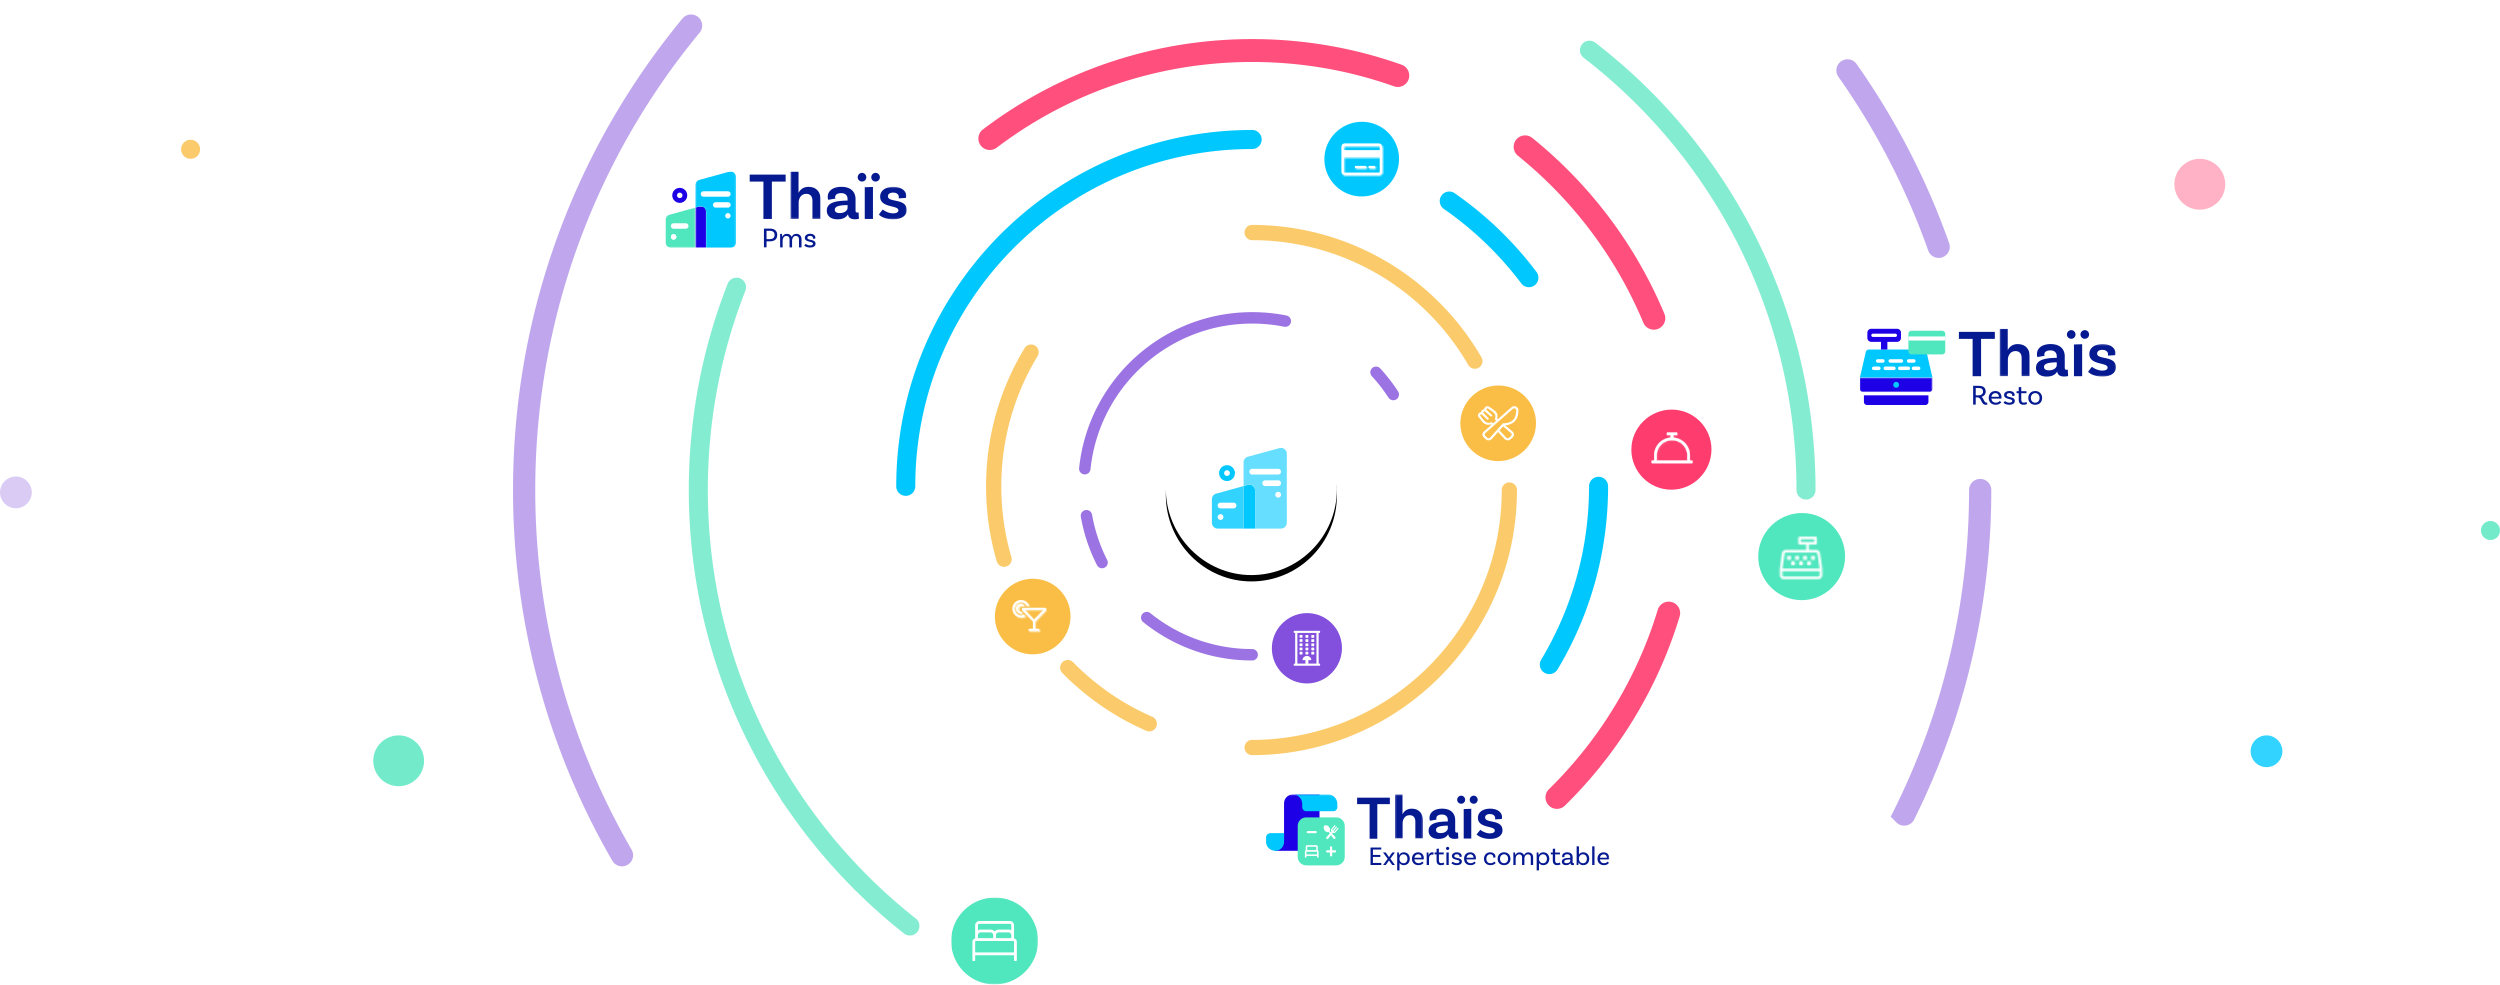 <svg xmlns="http://www.w3.org/2000/svg" xmlns:xlink="http://www.w3.org/1999/xlink" width="1574" height="620"><defs><path id="b" d="M0 53.677c0 29.81 24.308 54.484 54.02 54.393 29.608-.09 53.594-24.158 53.684-53.868C107.795 24.39 83.206 0 53.495 0 23.95 0 0 24.031 0 53.677"/><path id="c" d="M10.303.639a.397.397 0 0 0-.392.402v.803c0 .221.176.401.392.401h1.957v1.646c-5.686.413-10.177 5.264-10.177 11.2v3.212H.91a.396.396 0 0 0-.394.401v.803c0 .222.176.402.394.402h24.267c.215 0 .39-.18.39-.402v-.803a.396.396 0 0 0-.39-.401h-1.175V15.09c0-5.936-4.49-10.787-10.176-11.2V2.245h1.956c.217 0 .391-.18.391-.401v-.803a.396.396 0 0 0-.391-.402h-5.48Zm-.272 1.205v-.803c0-.156.122-.282.271-.282h5.481c.15 0 .27.126.27.282v.803c0 .153-.12.28-.27.28h-2.077v1.88l.112.007c5.644.412 10.066 5.277 10.066 11.08v3.332h1.293c.15 0 .272.126.272.281v.803a.277.277 0 0 1-.272.281H.91a.278.278 0 0 1-.274-.281v-.803c0-.155.122-.281.274-.281H2.2V15.09c0-5.803 4.422-10.668 10.07-11.08l.109-.007v-1.88h-2.076a.277.277 0 0 1-.272-.28Zm2.658 3.504-.327.025C7.409 5.732 3.53 10 3.53 15.091v3.332h19.024V15.09c0-5.091-3.88-9.359-8.83-9.718l-.336-.026a4.343 4.343 0 0 0-.34-.02c-.09 0-.182.006-.36.021Zm-9.04 9.743c0-5.026 3.83-9.243 8.722-9.598.838-.06.518-.06 1.344 0 4.89.355 8.722 4.572 8.722 9.598v3.212H3.649V15.09Z"/><path id="e" d="M.822.069h54.769v54.76H.822z"/><path id="g" d="M.27 5.687c0 3.014 2.318 5.46 5.18 5.46.986 0 1.898-.307 2.682-.811l-.845-.892a3.809 3.809 0 0 1-1.837.488c-2.222 0-4.03-1.904-4.03-4.245 0-2.342 1.808-4.246 4.03-4.246 1.6 0 2.963.998 3.61 2.426h1.233C9.584 1.752 7.7.227 5.45.227 2.588.227.27 2.672.27 5.687Zm2.303 0c0 1.673 1.29 3.033 2.877 3.033.342 0 .666-.075.97-.19l-.947-.998c-.008-.007-.01-.017-.018-.027H5.45c-.952 0-1.726-.816-1.726-1.818 0-1.004.774-1.82 1.726-1.82h2.289c-.527-.732-1.351-1.214-2.29-1.214-1.586 0-2.876 1.36-2.876 3.034Zm4.34-.607c-.79 0-1.184 1.007-.625 1.596l1.956 2.06.816.859 3.875 4.084v4.746h-1.92c-.53 0-.958.454-.958 1.011 0 .112.085.203.191.203h6.524c.105 0 .191-.091.191-.203 0-.557-.43-1.01-.96-1.01h-1.918v-4.747l6.645-7.004c.56-.588.164-1.595-.626-1.595H6.914Zm.64 1.213h11.912l-5.957 6.275-5.954-6.275Z"/><path id="i" d="M3.135.012C1.953.012.993.957.993 2.12v15.45c0 1.162.96 2.106 2.142 2.106h21.4c1.182 0 2.141-.944 2.141-2.107V2.12c0-1.162-.959-2.107-2.141-2.107h-21.4ZM2.42 2.12a.71.71 0 0 1 .715-.702h21.4a.71.71 0 0 1 .714.702v2.108H2.42V2.12Zm0 15.45V8.44h22.83v9.13a.71.71 0 0 1-.715.701h-21.4a.71.71 0 0 1-.715-.702Zm16.23-3.513a.533.533 0 0 0-.535.528v.35c0 .29.24.526.536.526h3.209a.532.532 0 0 0 .536-.526v-.35c0-.29-.24-.528-.536-.528h-3.21Zm-8.56 0a.533.533 0 0 0-.535.528v.35c0 .29.241.526.534.526h6.066a.532.532 0 0 0 .534-.526v-.35a.533.533 0 0 0-.534-.528h-6.066Z"/><path id="k" d="M.218.174h17.545v27.764H.218z"/><path id="m" d="M0 48h216.204V.174H0z"/><path id="o" d="M.235 0h18.987v29.836H.235z"/><path id="q" d="M.235.322H17.91v20.454H.235z"/><path id="s" d="M0 .256h45.665V9.4H0z"/><path id="u" d="M0 48h161.194V0H0z"/><path id="w" d="M.165.006h6.834v26.143H.165z"/><path id="y" d="M.165 0h25.626v48H.165z"/><path id="A" d="M0 .117h18.792v25.316H0z"/><path id="C" d="M.235 0h18.987v29.836H.235z"/><path id="E" d="M.235.322H17.91v20.454H.235z"/><path id="G" d="M13.265.057a.84.84 0 0 0-.837.836v3.344a.84.84 0 0 0 .837.836h4.179v3.343H4.571c-1.25 0-2.304.92-2.482 2.153L.757 19.885a3.455 3.455 0 0 0-.032.47V24.3a2.51 2.51 0 0 0 2.508 2.508h21.735a2.51 2.51 0 0 0 2.507-2.508v-3.94c0-.163-.01-.319-.031-.475l-1.332-9.316a2.508 2.508 0 0 0-2.481-2.153h-4.515V5.073h4.18a.84.84 0 0 0 .836-.836V.893a.84.84 0 0 0-.836-.836h-10.03Zm.836 3.344h8.359V1.73h-8.359v1.672ZM3.75 10.804a.839.839 0 0 1 .827-.716h19.055c.412 0 .768.308.825.716l1.332 9.316H2.413l1.336-9.316ZM2.397 24.3v-2.508h23.407V24.3a.838.838 0 0 1-.836.835H3.233a.839.839 0 0 1-.836-.835Zm18.81-12.121a.838.838 0 0 0-.838.834v.836c0 .46.378.838.838.838h.834a.84.84 0 0 0 .836-.838v-.836a.837.837 0 0 0-.836-.834h-.834Zm-5.016 0a.838.838 0 0 0-.838.834v.836c0 .46.378.838.838.838h.836c.46 0 .834-.378.834-.838v-.836a.836.836 0 0 0-.834-.834h-.836Zm-5.016 0a.837.837 0 0 0-.836.834v.836c0 .46.376.838.836.838h.836a.84.84 0 0 0 .836-.838v-.836a.837.837 0 0 0-.836-.834h-.836Zm-5.015 0a.838.838 0 0 0-.837.834v.836c0 .46.377.838.837.838h.835a.84.84 0 0 0 .836-.838v-.836a.837.837 0 0 0-.836-.834H6.16Zm12.539 3.342a.84.84 0 0 0-.838.836v.838a.84.84 0 0 0 .838.834h.836c.46 0 .834-.376.834-.834v-.838a.838.838 0 0 0-.834-.836h-.836Zm-5.016 0a.84.84 0 0 0-.836.836v.838c0 .458.376.834.836.834h.836c.46 0 .834-.376.834-.834v-.838a.838.838 0 0 0-.834-.836h-.836Zm-5.015 0a.84.84 0 0 0-.837.836v.838a.84.84 0 0 0 .837.834h.835c.46 0 .836-.376.836-.834v-.838a.84.84 0 0 0-.836-.836h-.835Z"/><filter id="a" width="137.1%" height="137%" x="-18.6%" y="-14.8%" filterUnits="objectBoundingBox"><feOffset dy="4" in="SourceAlpha" result="shadowOffsetOuter1"/><feGaussianBlur in="shadowOffsetOuter1" result="shadowBlurOuter1" stdDeviation="6"/><feColorMatrix in="shadowBlurOuter1" values="0 0 0 0 0.266 0 0 0 0 0.306 0 0 0 0 0.447 0 0 0 0.15 0"/></filter></defs><g fill="none" fill-rule="evenodd"><g transform="translate(734 254)"><use fill="#000" filter="url(#a)" xlink:href="#b"/><use fill="#FFF" xlink:href="#b"/><path fill="#8250DC" d="M110.896 153.588c.231 12.217-9.539 22.517-21.715 22.712-12.134.194-22.15-9.481-22.417-21.655-.268-12.215 9.62-22.404 21.795-22.634 12.106-.232 22.107 9.43 22.337 21.577"/><path fill="#FFF" d="M81.434 144.49v19.33h-.462a.451.451 0 0 0-.463.439v.44c0 .243.208.439.463.439h15.716a.451.451 0 0 0 .462-.439v-.44a.451.451 0 0 0-.462-.439h-.463v-19.33h.463a.451.451 0 0 0 .462-.44v-.44a.451.451 0 0 0-.462-.438H80.972a.451.451 0 0 0-.463.438v.44c0 .243.208.44.463.44h.462Zm1.387 0H94.84v19.33h-5.085v-2.196h1.849c0-1.457-1.24-2.637-2.773-2.637-1.533 0-2.773 1.18-2.773 2.637h1.848v2.196H82.82v-19.33Zm6.933 10.632v-1.055c0-.177-.185-.352-.37-.352h-1.11c-.184 0-.37.175-.37.352v1.055c0 .175.186.351.37.351h1.11c.185 0 .37-.176.37-.351Zm0 2.635v-1.055c0-.175-.185-.351-.37-.351h-1.11c-.184 0-.37.176-.37.35v1.056c0 .176.186.351.37.351h1.11c.185 0 .37-.175.37-.35Zm-3.697 0v-1.055c0-.175-.187-.351-.37-.351h-1.109c-.186 0-.37.176-.37.35v1.056c0 .176.184.351.37.351h1.109c.183 0 .37-.175.37-.35Zm0-2.672v-1.055c0-.175-.187-.352-.37-.352h-1.109c-.186 0-.37.177-.37.352v1.055c0 .175.184.351.37.351h1.109c.183 0 .37-.176.37-.351Zm7.395 2.672v-1.055c0-.175-.185-.351-.371-.351h-1.108c-.185 0-.37.176-.37.35v1.056c0 .176.185.351.37.351h1.108c.186 0 .371-.175.371-.35Zm0-2.635v-1.055c0-.177-.185-.352-.371-.352h-1.108c-.185 0-.37.175-.37.352v1.055c0 .175.185.351.37.351h1.108c.186 0 .371-.176.371-.351Zm-3.698-5.273v-1.054c0-.176-.185-.351-.37-.351h-1.11c-.184 0-.37.175-.37.35v1.055c0 .176.186.352.37.352h1.11c.185 0 .37-.176.37-.352Zm0 2.636v-1.055c0-.175-.185-.351-.37-.351h-1.11c-.184 0-.37.176-.37.351v1.055c0 .177.186.352.37.352h1.11c.185 0 .37-.175.37-.352Zm-3.697-.037v-1.054c0-.176-.187-.351-.37-.351h-1.109c-.186 0-.37.175-.37.351v1.054c0 .176.184.353.37.353h1.109c.183 0 .37-.177.37-.353Zm0-2.635v-1.055c0-.175-.187-.352-.37-.352h-1.109c-.186 0-.37.177-.37.352v1.055c0 .175.184.351.37.351h1.109c.183 0 .37-.176.37-.351Zm7.395 2.672v-1.055c0-.175-.185-.351-.371-.351h-1.108c-.185 0-.37.176-.37.351v1.055c0 .177.185.352.37.352h1.108c.186 0 .371-.175.371-.352Zm0-2.636v-1.054c0-.176-.185-.351-.371-.351h-1.108c-.185 0-.37.175-.37.35v1.055c0 .176.185.352.37.352h1.108c.186 0 .371-.176.371-.352Zm-3.698-2.636v-1.055c0-.175-.185-.351-.37-.351h-1.11c-.184 0-.37.176-.37.351v1.055c0 .177.186.352.37.352h1.11c.185 0 .37-.175.37-.352Zm-3.697-.037v-1.055c0-.175-.187-.351-.37-.351h-1.109c-.186 0-.37.176-.37.351v1.055c0 .177.184.352.37.352h1.109c.183 0 .37-.175.37-.352Zm7.395.037v-1.055c0-.175-.185-.351-.371-.351h-1.108c-.185 0-.37.176-.37.351v1.055c0 .177.185.352.37.352h1.108c.186 0 .371-.175.371-.352Z"/></g><path fill="#FF3C6E" d="M1077.536 283.015c-.047 13.911-11.467 25.386-25.378 25.296-13.864-.089-25.055-11.356-25.05-25.22.005-13.91 11.554-25.253 25.465-25.206 13.833.046 25.01 11.297 24.963 25.13"/><path fill="#FFF" d="M1039.864 290.37v.803c0 .223.18.402.402.402h24.89a.4.4 0 0 0 .4-.402v-.802a.4.4 0 0 0-.4-.402h-1.206v-3.212c0-5.937-4.605-10.786-10.437-11.198v-1.647h2.007c.222 0 .402-.18.402-.403v-.802a.402.402 0 0 0-.402-.402h-5.62a.4.4 0 0 0-.4.402v.802a.4.4 0 0 0 .4.403h2.008v1.647c-5.832.412-10.438 5.261-10.438 11.198v3.212h-1.204a.401.401 0 0 0-.402.402Zm3.212-3.613c0-5.025 3.928-9.242 8.945-9.597.861-.061.533-.06 1.379 0 5.016.355 8.945 4.572 8.945 9.597v3.212h-19.27v-3.212Z"/><path fill="#FFF" d="M1043.197 289.849h19.027v-3.091c0-4.965-3.88-9.127-8.832-9.477l-.344-.026c-.336-.028-.335-.026-.682.002l-.337.024c-4.952.35-8.832 4.512-8.832 9.477v3.09Zm19.27.241h-19.513v-3.332c0-5.09 3.979-9.359 9.058-9.719l.336-.024c.36-.028.369-.029.717-.001l.344.025c5.08.36 9.057 4.628 9.057 9.719v3.332Zm-22.2 0a.28.28 0 0 0-.28.281v.803c0 .155.125.28.28.28h24.889a.28.28 0 0 0 .28-.28v-.803a.28.28 0 0 0-.28-.281h-1.326v-3.332c0-5.803-4.536-10.67-10.326-11.08l-.112-.008v-1.879h2.129a.28.28 0 0 0 .279-.28v-.804a.28.28 0 0 0-.28-.281h-5.62a.28.28 0 0 0-.28.281v.804c0 .154.126.28.28.28h2.129v1.879l-.112.008c-5.792.41-10.327 5.277-10.327 11.08v3.332h-1.324Zm24.889 1.605h-24.89a.524.524 0 0 1-.524-.521v-.803c0-.288.235-.522.524-.522h1.082v-3.091c0-5.892 4.577-10.839 10.438-11.312v-1.413h-1.886a.523.523 0 0 1-.522-.522v-.804c0-.288.235-.522.522-.522h5.62c.289 0 .524.234.524.522v.804a.523.523 0 0 1-.523.522h-1.887v1.413c5.863.473 10.439 5.42 10.439 11.312v3.09h1.083c.289 0 .522.235.522.523v.803a.522.522 0 0 1-.522.521Z"/><g transform="translate(1040 272)"><mask id="d" fill="#fff"><use xlink:href="#c"/></mask><path fill="#FFF" mask="url(#d)" d="M-2.092 22.585h30.269V-2.037H-2.092z"/><path fill="#FFF" d="M-1.972 22.464h30.031V-1.917H-1.972v24.381Zm-.238.241h30.506V-2.157H-2.21v24.862Z" mask="url(#d)"/></g><g transform="translate(598 565)"><mask id="f" fill="#fff"><use xlink:href="#e"/></mask><path fill="#50E6BE" d="M55.591 27.36C55.54 42.464 43.137 54.924 28.03 54.827 12.973 54.733.818 42.496.822 27.441.827 12.335 13.373.02 28.48.07c15.023.052 27.161 12.269 27.111 27.29" mask="url(#f)"/></g><path fill="#FFF" d="M612.223 593.049v11.535c0 .248.195.449.437.449h.873a.442.442 0 0 0 .437-.449v-3.147h24.473v3.147c0 .248.196.449.437.449h.874c.24 0 .438-.201.438-.449V593.05a2.354 2.354 0 0 0-1.749-2.277v-8.211c0-1.489-1.173-2.696-2.621-2.696h-19.229c-1.449 0-2.623 1.207-2.623 2.696v8.211a2.35 2.35 0 0 0-1.747 2.277Zm24.472-2.398h-9.614v-1.797c0-.993.782-1.798 1.748-1.798h6.118c.965 0 1.748.805 1.748 1.798v1.797Zm-20.977-1.797c0-.993.783-1.798 1.749-1.798h6.117c.965 0 1.749.805 1.749 1.798v1.797h-9.615v-1.797Zm20.977-6.293v3.197a3.383 3.383 0 0 0-1.748-.5h-6.118c-1.004 0-1.96.445-2.623 1.22a3.45 3.45 0 0 0-2.622-1.22h-6.117a3.387 3.387 0 0 0-1.749.5v-3.197c0-.496.392-.899.875-.899h19.229c.481 0 .873.403.873.899Zm-22.725 17.08v-6.592c0-.331.262-.6.584-.6h23.306c.321 0 .583.269.583.6v6.591H613.97Z"/><path fill="#FABE46" d="M967.076 266.43c-.043 13.136-10.829 23.972-23.966 23.887-13.093-.083-23.662-10.724-23.658-23.815.004-13.135 10.912-23.846 24.05-23.802 13.064.044 23.618 10.668 23.574 23.73"/><path fill="#FFF" d="m951.548 256.434-8.497 7.485-.495-.433c.557-1.68.265-3.284-1.156-4.633-.925-.877-3.527-2.595-3.855-2.81-1.239-.826-2.952.27-3.124 1.571-.898.105-1.818.92-1.943 1.848-1.332.16-2.545 1.77-1.655 2.965.226.311 2.031 2.78 2.956 3.658 1.47 1.391 3.165 1.605 4.882 1.097l.319.323-4.785 4.212c-1.097.972-1.138 2.618-.07 3.63l1.237 1.176c1.076 1.021 2.804.966 3.816-.059.041-.038-.265.302 3.997-4.465l4.12 4.415c1.005 1.08 2.776 1.142 3.864.109l1.24-1.176c1.079-1.02 1.026-2.705-.115-3.667l-4.622-3.889c5.258-.45 8.347-3.51 8.347-9.514 0-2.196-2.771-3.334-4.461-1.843Zm-16.77 8.706c-.866-.827-2.8-3.481-2.8-3.481-.243-.32.544-1.06.871-.814l3.582 3.397c.366.294 1.168-.462.876-.82l-3.38-3.616c-.24-.314.534-1.046.861-.818l3.81 3.208c.376.282 1.17-.483.86-.827l-3.586-3.397c-.251-.311.523-1.059.859-.829 0 0 2.802 1.836 3.665 2.659 1.297 1.23 1.446 2.815.615 4.2l.996.837-1.987 1.75-.814-.869c-1.448.78-3.117.655-4.427-.58Zm16.567 7.543a1.14 1.14 0 0 1 .053 1.714l-1.24 1.177a1.286 1.286 0 0 1-1.805-.05l-4.253-4.562 2.23-2.49 5.015 4.211Zm-5.116-6.173-8.082 9.039a1.286 1.286 0 0 1-1.779.025l-1.239-1.177c-.5-.47-.483-1.238.03-1.692l17.351-15.288c.796-.702 2.083-.164 2.083.86 0 4.923-2.169 8.233-8.364 8.233Z"/><path fill="#FABE46" d="M674.004 388.1c-.044 13.135-10.83 23.97-23.967 23.886-13.092-.084-23.662-10.725-23.658-23.815.004-13.136 10.913-23.847 24.05-23.802 13.064.043 23.618 10.667 23.575 23.73"/><path fill="#FFF" d="m643.548 384.218 2.001 2.046.834.852 3.963 4.052v4.712h-1.963a.991.991 0 0 0-.98 1.003c0 .112.087.202.195.202h6.673c.108 0 .195-.09.195-.202a.992.992 0 0 0-.98-1.003h-1.964v-4.712l6.798-6.95c.572-.585.167-1.583-.64-1.583h-13.493c-.806 0-1.21.998-.639 1.583Zm1.296-.379h12.182l-6.093 6.228-6.09-6.228Zm-7.45-.602c0 2.992 2.371 5.42 5.298 5.42a5.17 5.17 0 0 0 2.744-.805l-.866-.886c-.565.3-1.198.485-1.878.485-2.273 0-4.122-1.89-4.122-4.214 0-2.324 1.85-4.215 4.122-4.215 1.636 0 3.03.991 3.691 2.409h1.261c-.725-2.1-2.65-3.613-4.952-3.613-2.927 0-5.298 2.427-5.298 5.419Zm3.532 0c0-.996.792-1.806 1.766-1.806h2.34c-.538-.727-1.382-1.205-2.34-1.205-1.624 0-2.944 1.35-2.944 3.011 0 1.66 1.32 3.01 2.944 3.01.35 0 .68-.073.992-.187l-.97-.991c-.008-.008-.01-.019-.018-.026h-.004c-.974 0-1.766-.81-1.766-1.806Z"/><g transform="translate(638 378)"><mask id="h" fill="#fff"><use xlink:href="#g"/></mask><path fill="#FFF" mask="url(#h)" d="M-2.87 22.873h27.004V-3.008H-2.87z"/></g><path fill="#00C8FF" d="M880.843 99.523c.28 12.969-10.1 23.933-23.07 24.174-12.927.24-23.623-10.004-23.942-22.928-.32-12.97 10.184-23.814 23.154-24.094 12.898-.279 23.578 9.95 23.858 22.848"/><path fill="#FFF" d="M844.582 92.39v15.59c0 1.173.953 2.125 2.125 2.125h21.257a2.127 2.127 0 0 0 2.127-2.126V92.391a2.127 2.127 0 0 0-2.127-2.126h-21.257a2.127 2.127 0 0 0-2.125 2.126m24.09 0v2.125H846v-2.125c0-.39.32-.709.708-.709h21.257c.39 0 .708.32.708.709M846 107.979v-9.212h22.673v9.212a.71.71 0 0 1-.708.709h-21.257a.712.712 0 0 1-.708-.709m16.12-3.542h3.188c.293 0 .533.238.533.53v.356c0 .291-.24.53-.533.53h-3.189a.533.533 0 0 1-.53-.53v-.355c0-.293.238-.531.53-.531m-8.502 0h6.023c.293 0 .531.238.531.53v.356a.533.533 0 0 1-.53.53h-6.024a.534.534 0 0 1-.53-.53v-.355c0-.293.239-.531.53-.531"/><g transform="translate(844 91)"><mask id="j" fill="#fff"><use xlink:href="#i"/></mask><path fill="#FFF" mask="url(#j)" d="M-2.216 22.835h32.103V-3.147H-2.216z"/></g><path fill="#8250DC" fill-opacity=".8" d="M877.219 252.004a3.596 3.596 0 0 1-3.021-1.639 103.247 103.247 0 0 0-10.492-13.524 3.608 3.608 0 0 1 .212-5.091 3.596 3.596 0 0 1 5.086.213 110.25 110.25 0 0 1 11.23 14.472 3.608 3.608 0 0 1-1.055 4.986 3.592 3.592 0 0 1-1.96.583m-194.223 46.694a3.605 3.605 0 0 1-3.585-3.976 109.707 109.707 0 0 1 4.002-20.067 109.452 109.452 0 0 1 7.685-18.97 109.941 109.941 0 0 1 14.92-21.833 110.519 110.519 0 0 1 11.776-11.554 109.737 109.737 0 0 1 20.023-13.439 109.007 109.007 0 0 1 20.943-8.295c16.507-4.63 34.335-5.293 51.17-1.925a3.606 3.606 0 0 1 2.826 4.238 3.588 3.588 0 0 1-4.236 2.828c-15.732-3.144-32.396-2.528-47.819 1.799a101.775 101.775 0 0 0-19.56 7.746 102.643 102.643 0 0 0-18.706 12.557 102.744 102.744 0 0 0-24.948 31.2 102.039 102.039 0 0 0-7.178 17.717 102.177 102.177 0 0 0-3.737 18.742 3.602 3.602 0 0 1-3.576 3.232m10.866 59.075a3.597 3.597 0 0 1-3.211-1.973 109.645 109.645 0 0 1-5.794-13.63 109.336 109.336 0 0 1-4.37-16.84 3.602 3.602 0 0 1 2.92-4.175 3.6 3.6 0 0 1 4.168 2.924 102.215 102.215 0 0 0 4.084 15.726 102.397 102.397 0 0 0 5.408 12.73 3.606 3.606 0 0 1-3.205 5.238m94.499 58.07c-2.709 0-5.447-.099-8.136-.297a109.293 109.293 0 0 1-24.71-4.718 109.15 109.15 0 0 1-21.887-9.635 110.18 110.18 0 0 1-13.89-9.53 3.607 3.607 0 0 1-.547-5.068 3.596 3.596 0 0 1 5.062-.548 102.807 102.807 0 0 0 12.975 8.906 101.855 101.855 0 0 0 20.444 8.998 102.08 102.08 0 0 0 23.079 4.408c2.517.184 5.076.278 7.61.278a3.603 3.603 0 0 1 0 7.207"/><path fill="#FABE46" d="M632.168 356.888a4.802 4.802 0 0 1-4.604-3.455 167.657 167.657 0 0 1-5.194-24.367 170.056 170.056 0 0 1-.465-42.044 167.172 167.172 0 0 1 7.918-35.216 167.346 167.346 0 0 1 15.26-32.61 4.794 4.794 0 0 1 6.593-1.609 4.807 4.807 0 0 1 1.61 6.6 157.653 157.653 0 0 0-14.383 30.732 157.487 157.487 0 0 0-7.462 33.19 160.5 160.5 0 0 0 .44 39.659 157.698 157.698 0 0 0 4.894 22.962 4.807 4.807 0 0 1-4.607 6.158m91.416 103.606a4.773 4.773 0 0 1-1.91-.4 167.632 167.632 0 0 1-31.508-18 168.768 168.768 0 0 1-21.337-18.388 4.808 4.808 0 0 1 .062-6.794 4.796 4.796 0 0 1 6.786.06 159.216 159.216 0 0 0 20.12 17.34 157.987 157.987 0 0 0 29.7 16.97 4.807 4.807 0 0 1-1.913 9.212" opacity=".8"/><path fill="#00C8FF" d="M570.264 312.184a6.002 6.002 0 0 1-5.998-6.007c0-19.65 2.539-39.148 7.547-57.95a223.062 223.062 0 0 1 28.573-64.238 225.443 225.443 0 0 1 35.232-41.98c18.862-17.597 40.376-31.689 63.952-41.884a222.807 222.807 0 0 1 42.711-13.554 224.986 224.986 0 0 1 46.08-4.748 6.002 6.002 0 0 1 5.998 6.006 6.002 6.002 0 0 1-5.999 6.006 212.865 212.865 0 0 0-43.623 4.495 210.775 210.775 0 0 0-40.408 12.82c-22.313 9.65-42.677 22.99-60.532 39.647a213.497 213.497 0 0 0-33.356 39.743 211.095 211.095 0 0 0-27.035 60.782c-4.74 17.794-7.143 36.25-7.143 54.855a6.003 6.003 0 0 1-6 6.007m405.2 112.247a6.008 6.008 0 0 1-5.137-9.098 212.824 212.824 0 0 0 12.51-24.273 211.452 211.452 0 0 0 13.613-43.576 214.367 214.367 0 0 0 4.01-41.307 6.002 6.002 0 0 1 5.999-6.005 6 6 0 0 1 5.998 6.005c0 14.675-1.425 29.355-4.237 43.629a223.55 223.55 0 0 1-14.389 46.06 224.692 224.692 0 0 1-13.218 25.65 5.993 5.993 0 0 1-5.148 2.915m-12.867-243.604a5.988 5.988 0 0 1-4.794-2.389 212.93 212.93 0 0 0-48.765-46.904 6.013 6.013 0 0 1-1.514-8.36 5.998 5.998 0 0 1 8.347-1.514 224.903 224.903 0 0 1 51.51 49.545 6.008 6.008 0 0 1-1.177 8.411 5.965 5.965 0 0 1-3.607 1.211"/><path fill="#FF3C6E" fill-opacity=".9" d="M980.245 509.264a7.17 7.17 0 0 1-5.14-2.16 7.214 7.214 0 0 1 .098-10.192 267.642 267.642 0 0 0 48.584-64.856 266.27 266.27 0 0 0 19.945-48.142 7.205 7.205 0 0 1 8.981-4.802c3.804 1.156 5.952 5.182 4.798 8.991a280.986 280.986 0 0 1-21.03 50.755 282.1 282.1 0 0 1-51.196 68.344 7.165 7.165 0 0 1-5.04 2.062m61.034-301.697a7.201 7.201 0 0 1-6.644-4.428 267.171 267.171 0 0 0-28.148-50.888 268.422 268.422 0 0 0-50.799-54.188 7.211 7.211 0 0 1-1.086-10.133 7.193 7.193 0 0 1 10.123-1.09 282.854 282.854 0 0 1 53.522 57.096 281.486 281.486 0 0 1 29.67 53.64 7.208 7.208 0 0 1-6.638 9.99M623.192 94.44a7.194 7.194 0 0 1-5.748-2.859 7.215 7.215 0 0 1 1.4-10.096c32.186-24.377 68.39-41.208 107.602-50.028 20.198-4.544 41.03-6.846 61.914-6.846 32.29 0 63.95 5.432 94.105 16.15a7.209 7.209 0 0 1 4.377 9.203 7.198 7.198 0 0 1-9.191 4.381c-28.606-10.166-58.647-15.321-89.29-15.321-19.825 0-39.596 2.185-58.757 6.495-37.194 8.368-71.538 24.336-102.075 47.461a7.161 7.161 0 0 1-4.337 1.46"/><path fill="#FABE46" d="M788.36 475.446a4.803 4.803 0 0 1-4.799-4.805 4.802 4.802 0 0 1 4.8-4.805c74.454 0 139.217-52.935 153.99-125.869a158.708 158.708 0 0 0 3.14-31.444 4.802 4.802 0 0 1 4.799-4.805c2.65 0 4.8 2.151 4.8 4.805 0 11.224-1.122 22.446-3.333 33.355-15.676 77.394-84.397 133.568-163.396 133.568M928.58 232.18a4.796 4.796 0 0 1-4.158-2.398 158.046 158.046 0 0 0-34.012-40.883c-28.396-24.305-64.639-37.69-102.05-37.69a4.802 4.802 0 0 1-4.8-4.805 4.802 4.802 0 0 1 4.8-4.805c39.696 0 78.153 14.204 108.287 39.995a168.204 168.204 0 0 1 15.68 15.305 167.637 167.637 0 0 1 20.401 28.066 4.807 4.807 0 0 1-4.148 7.215" opacity=".8"/><path stroke="#50E6BE" stroke-linecap="round" stroke-width="12" d="M1137.058 308.523c0-31.711-4.223-62.434-12.138-91.637a347.472 347.472 0 0 0-40.24-92.473 350.825 350.825 0 0 0-83.938-92.79M463.727 180.826c-15.534 39.551-24.066 82.626-24.066 127.697 0 38.92 6.362 76.35 18.1 111.31 10.8 32.16 26.15 62.227 45.282 89.433A350.99 350.99 0 0 0 572.867 583" opacity=".7"/><path stroke="#8250DC" stroke-linecap="round" stroke-width="14" d="M1220.577 155.385c-14.082-39.834-33.502-77.142-57.4-111.063m35.72 468.51a456.068 456.068 0 0 0 26.615-65.93c13.777-43.666 21.208-90.154 21.208-138.379M435.093 16.109c-28.1 33.988-51.4 72.098-68.86 113.29a455.927 455.927 0 0 0-26.866 86.367c-6.14 29.958-9.367 60.98-9.367 92.757 0 30.678 3.008 60.653 8.743 89.646 9.925 50.189 28.028 97.434 52.859 140.285" opacity=".5"/><path fill="#00C8FF" d="m785.648 305.258-2.692.746v26.788h7.255V308.9c0-2.476-2.26-4.28-4.563-3.642m-13.125-12.373a4.987 4.987 0 1 0 0 9.976 4.986 4.986 0 0 0 4.988-4.988 4.986 4.986 0 0 0-4.988-4.988m0 3.174c1.001 0 1.815.814 1.815 1.814a1.815 1.815 0 0 1-3.628 0c0-1 .813-1.814 1.813-1.814"/><path fill="#66DEFF" d="M804.722 298.78h-16.325a1.82 1.82 0 0 1-1.815-1.813 1.82 1.82 0 0 1 1.815-1.815h16.325a1.82 1.82 0 0 1 1.815 1.815 1.82 1.82 0 0 1-1.815 1.813m0 7.255h-8.163a1.818 1.818 0 0 1-1.813-1.813c0-.998.816-1.813 1.813-1.813h8.163a1.82 1.82 0 0 1 1.815 1.813 1.82 1.82 0 0 1-1.815 1.813m0 7.257a1.818 1.818 0 0 1-1.813-1.815c0-.996.815-1.813 1.813-1.813a1.82 1.82 0 0 1 1.815 1.813c0 1-.817 1.815-1.815 1.815m.88-31.165-19.954 5.43c-1.59.433-2.693 1.9-2.693 3.578v14.868l2.693-.745c2.302-.638 4.562 1.166 4.562 3.642v23.892h16.327c2.003 0 3.627-1.656 3.627-3.7v-43.387c0-2.433-2.259-4.204-4.563-3.578"/><path d="M804.722 298.78h-16.325a1.82 1.82 0 0 1-1.815-1.813 1.82 1.82 0 0 1 1.815-1.815h16.325a1.82 1.82 0 0 1 1.815 1.815 1.82 1.82 0 0 1-1.815 1.813m0 7.255h-8.163a1.818 1.818 0 0 1-1.813-1.813c0-.998.816-1.813 1.813-1.813h8.163a1.82 1.82 0 0 1 1.815 1.813 1.82 1.82 0 0 1-1.815 1.813m0 7.257a1.818 1.818 0 0 1-1.813-1.815c0-.996.815-1.813 1.813-1.813a1.82 1.82 0 0 1 1.815 1.813c0 1-.817 1.815-1.815 1.815"/><path d="m805.601 282.127-19.953 5.43c-1.59.433-2.693 1.9-2.693 3.578v14.868l2.693-.745c2.302-.638 4.562 1.166 4.562 3.642v23.892h16.327c2.003 0 3.627-1.656 3.627-3.7v-43.387c0-2.433-2.259-4.204-4.563-3.578"/><path fill="#33D3FF" d="M776.606 320.095h-8.164a1.819 1.819 0 0 1-1.814-1.813c0-1 .816-1.815 1.814-1.815h8.164c.998 0 1.813.815 1.813 1.815 0 .996-.815 1.813-1.813 1.813Zm-8.164 7.255a1.818 1.818 0 0 1-1.814-1.813c0-.998.816-1.814 1.814-1.814a1.82 1.82 0 0 1 1.815 1.814 1.82 1.82 0 0 1-1.815 1.813Zm-2.75-16.563c-1.587.44-2.692 1.936-2.692 3.644v14.592c0 2.083 1.626 3.769 3.628 3.769h16.327v-26.789l-17.263 4.784Z"/><circle cx="1385" cy="116" r="16" fill="#FF3C6E" fill-opacity=".4"/><circle cx="1568" cy="334" r="6" fill="#50E6BE" fill-opacity=".8"/><circle cx="120" cy="94" r="6" fill="#FABE46" fill-opacity=".8"/><circle cx="251" cy="479" r="16" fill="#50E6BE" fill-opacity=".8"/><circle cx="10" cy="310" r="10" fill="#8250DC" fill-opacity=".3"/><circle cx="1427" cy="473" r="10" fill="#33D3FF"/><g transform="translate(797 500)"><path fill="#051991" d="M65.3 6.288h-7.862V2.215h20.619v4.073h-7.901v21.774H65.3z"/><g transform="translate(81.103)"><mask id="l" fill="#fff"><use xlink:href="#k"/></mask><path fill="#051991" d="M17.763 16.534v11.404h-4.767V17.202c0-2.399-1.212-3.972-3.595-3.972-3.048 0-4.416 2.714-4.416 5.073v9.635H.218V.174h4.689v12.309h.117C6 10.595 7.798 9.14 10.769 9.14c4.572 0 6.994 3.107 6.994 7.394" mask="url(#l)"/></g><path fill="#051991" d="M114.537 21.41v-1.573h-.312c-5.002.079-7.112.865-7.112 2.713 0 1.259 1.016 1.967 2.852 1.967 2.892 0 4.572-1.534 4.572-3.107zm6.605 6.45s-1.056.275-2.345.275c-2.384 0-3.713-.944-4.025-2.95-.547 1.062-2.11 2.989-6.057 2.989-4.025 0-6.253-2.045-6.253-5.112 0-4.444 4.494-5.742 11.763-5.86h.312v-.904c0-2.085-1.25-3.461-3.712-3.461-2.267 0-3.517.904-3.517 2.438 0 .315.078.55.156.747l-4.22.708s-.235-.747-.235-1.73c0-3.5 3.01-5.86 7.972-5.86 5.276 0 8.206 2.753 8.206 7.276v6.528c0 .944.313 1.258 1.095 1.258.234 0 .469-.04.664-.079l.196 3.736zm7.19-24.343c0-1.377 1.134-2.556 2.501-2.556 1.407 0 2.501 1.18 2.501 2.556 0 1.415-1.094 2.517-2.5 2.517a2.501 2.501 0 0 1-2.502-2.517zm-3.79 5.86 4.767-.158v18.719h-4.767V9.376zm-4.103-5.86c0-1.377 1.133-2.556 2.54-2.556 1.367 0 2.462 1.18 2.462 2.556 0 1.415-1.095 2.517-2.462 2.517-1.407 0-2.54-1.102-2.54-2.517zm23.915 11.64c0-1.612-1.29-2.635-3.321-2.635-1.954 0-3.01.905-3.01 2.163 0 3.893 10.864.905 10.943 8.023 0 3.342-3.049 5.466-7.933 5.466-5.237 0-7.738-2.242-8.402-2.792l2.384-2.95c.508.472 3.126 2.242 5.9 2.242 2.15 0 3.205-.708 3.205-1.77 0-3.224-10.63-1.219-10.63-8.022 0-3.46 3.049-5.742 7.699-5.742 4.416 0 7.464 2.202 7.464 5.23 0 .748-.156 1.26-.156 1.26l-4.22.274c.038-.157.077-.472.077-.747M67.39 34.883v3.367h4.684v1.283H67.39v3.784h5.264V44.6h-6.77V33.599h6.77v1.284zM81.26 44.6h-1.72l-1.755-2.467c-.116-.15-.232-.334-.248-.467h-.033c-.033.133-.15.317-.265.467L75.483 44.6h-1.655l2.864-3.884-2.93-3.983h1.721l1.639 2.35c.132.2.364.55.397.666h.033c.033-.116.232-.466.364-.666l1.64-2.35h1.655l-2.847 3.9L81.26 44.6zm7.846-3.917c0-1.683-.96-2.817-2.5-2.817-1.655 0-2.483 1.484-2.483 2.65v.317c0 1.183.778 2.633 2.583 2.633 1.456 0 2.4-1.116 2.4-2.783m1.49 0c0 2.417-1.524 4.017-3.808 4.017-1.225 0-2.135-.583-2.665-1.4V48h-1.456V36.733l1.026-.05c.116.533.215 1.517.198 1.833h.017c.43-1.017 1.357-1.883 2.963-1.883 2.201 0 3.724 1.617 3.724 4.05m2.93-.667h4.402c-.016-1.3-.827-2.15-2.069-2.15-1.258 0-2.118.884-2.334 2.15zm-.034 1.05c.15 1.45 1.126 2.4 2.682 2.4 1.192 0 1.87-.566 2.218-1.033l.894.817c-.729.967-1.887 1.45-3.228 1.45-2.5 0-4.072-1.617-4.072-4.017 0-2.35 1.506-4.05 3.873-4.05 2.301 0 3.56 1.617 3.56 3.683 0 .467-.067.75-.067.75h-5.86zm12.166-4.3-.365 1.483a1.37 1.37 0 0 0-.728-.183c-.877 0-1.87.783-1.87 2.417V44.6h-1.457v-7.867l1.026-.05c.133.6.2 1.483.2 1.833h.065c.298-1.033.96-1.883 2.119-1.883.348 0 .712.05 1.01.133m6.687 7.417s-.778.517-2.053.517c-2.02 0-2.83-1.084-2.83-3.1v-3.684h-1.242v-1.183h1.241v-2.334l1.474-.083v2.417h3.029v1.183h-3.03v3.634c0 1.266.447 1.9 1.507 1.9.91 0 1.44-.45 1.44-.45l.464 1.183zm1.307-7.45 1.473-.05V44.6h-1.473v-7.867zm.778-1.567c-.563 0-1.01-.417-1.01-.984 0-.566.447-1 1.01-1s1.026.434 1.026 1c0 .567-.463.984-1.026.984zm7.48 4c0-.817-.71-1.3-1.737-1.3-.977 0-1.54.45-1.54 1.1 0 1.85 4.701.517 4.751 3.5.017 1.417-1.324 2.234-3.228 2.234-1.92 0-2.93-.817-3.376-1.184l.893-1c.331.317 1.308.95 2.5.95 1.159 0 1.721-.416 1.721-1.016 0-1.617-4.75-.584-4.75-3.5 0-1.3 1.225-2.317 3.062-2.317 1.837 0 3.062.966 3.062 2.266 0 .317-.066.55-.066.55l-1.34.1c.032-.116.049-.266.049-.383m4.419.85h4.403c-.017-1.3-.828-2.15-2.07-2.15-1.257 0-2.118.884-2.333 2.15zm-.033 1.05c.149 1.45 1.125 2.4 2.681 2.4 1.192 0 1.87-.566 2.218-1.033l.894.817c-.728.967-1.887 1.45-3.228 1.45-2.499 0-4.071-1.617-4.071-4.017 0-2.35 1.506-4.05 3.873-4.05 2.3 0 3.559 1.617 3.559 3.683 0 .467-.067.75-.067.75h-5.86zm18.223-1.75c0 .334-.05.533-.05.533l-1.357.1c.017-.083.034-.233.034-.416 0-.967-.696-1.667-1.87-1.667-1.474 0-2.467 1.117-2.467 2.817 0 1.667.943 2.784 2.598 2.784 1.473 0 2.103-.684 2.4-1.05l.861.933c-.728.883-1.903 1.35-3.31 1.35-2.433 0-4.039-1.617-4.039-3.984 0-2.4 1.622-4.084 3.923-4.084 2.003 0 3.277 1.184 3.277 2.684m7.962 1.384c0-1.634-1.01-2.834-2.533-2.834s-2.533 1.2-2.533 2.834c0 1.633 1.01 2.766 2.533 2.766s2.533-1.133 2.533-2.766m1.49 0c0 2.383-1.606 4-4.023 4s-4.022-1.617-4.022-4c0-2.384 1.605-4.067 4.022-4.067 2.417 0 4.022 1.683 4.022 4.067m14.285-.884V44.6h-1.474v-4.784c0-1.15-.645-1.916-1.82-1.916-1.474 0-2.202 1.45-2.202 2.583V44.6h-1.473v-4.784c0-1.15-.646-1.916-1.821-1.916-1.473 0-2.201 1.45-2.201 2.583V44.6h-1.457v-7.867l1.026-.05c.133.6.199 1.483.199 1.833.397-1 1.258-1.85 2.682-1.85 1.39 0 2.4.7 2.813 1.834.414-1 1.275-1.834 2.682-1.834 1.87 0 3.046 1.267 3.046 3.15m8.672.867c0-1.683-.96-2.817-2.5-2.817-1.655 0-2.482 1.484-2.482 2.65v.317c0 1.183.778 2.633 2.582 2.633 1.456 0 2.4-1.116 2.4-2.783m1.49 0c0 2.417-1.523 4.017-3.807 4.017-1.225 0-2.135-.583-2.665-1.4V48h-1.457V36.733l1.026-.05c.116.533.216 1.517.2 1.833h.016c.43-1.017 1.357-1.883 2.962-1.883 2.202 0 3.725 1.617 3.725 4.05m7.1 3.5s-.778.517-2.052.517c-2.02 0-2.83-1.084-2.83-3.1v-3.684h-1.242v-1.183h1.241v-2.334l1.473-.083v2.417h3.03v1.183h-3.03v3.634c0 1.266.448 1.9 1.507 1.9.91 0 1.44-.45 1.44-.45l.463 1.183zm6.141-2.3v-.75h-.232c-2.665 0-3.575.483-3.575 1.35 0 .617.463.983 1.456.983 1.523 0 2.351-.85 2.351-1.583zm2.3 2.7s-.38.1-.794.1c-.81 0-1.407-.383-1.407-1.3v-.017h-.033c-.215.4-.894 1.334-2.715 1.334-1.721 0-2.648-.9-2.648-2.184 0-1.716 1.622-2.4 5.065-2.4h.232v-.5c0-1.067-.646-1.75-1.937-1.75-1.109 0-1.787.45-1.787 1.267a.91.91 0 0 0 .082.4l-1.374.233s-.099-.3-.099-.683c0-1.434 1.225-2.45 3.211-2.45 2.119 0 3.36 1.15 3.36 2.967v3.183c0 .433.116.6.48.6.1 0 .216-.017.282-.033l.083 1.233zm8.128-3.9c0-1.683-.96-2.817-2.5-2.817-1.655 0-2.483 1.484-2.483 2.65v.317c0 1.183.778 2.633 2.582 2.633 1.457 0 2.4-1.116 2.4-2.783m1.49 0c0 2.417-1.523 4.017-3.807 4.017-1.556 0-2.5-.833-2.897-1.884.017.317-.082 1.25-.199 1.784h-1.025V32.833h1.456v5.25c.497-.817 1.374-1.45 2.748-1.45 2.201 0 3.724 1.617 3.724 4.05"/><mask id="n" fill="#fff"><use xlink:href="#m"/></mask><path fill="#051991" mask="url(#n)" d="M205.445 44.6h1.457V32.832h-1.457zm4.866-4.584h4.403c-.016-1.3-.827-2.15-2.069-2.15-1.258 0-2.119.884-2.334 2.15Zm-.033 1.05c.149 1.45 1.125 2.4 2.682 2.4 1.191 0 1.87-.566 2.218-1.033l.893.817c-.728.967-1.887 1.45-3.228 1.45-2.499 0-4.071-1.617-4.071-4.017 0-2.35 1.506-4.05 3.873-4.05 2.3 0 3.559 1.617 3.559 3.683 0 .467-.066.75-.066.75h-5.86Z"/><path fill="#00C8FF" d="M16.805.174v.008c.05-.002.1-.008.152-.008h-.152Z" mask="url(#n)"/><path fill="#1E00E6" d="M16.795.174v.009c-2.973.087-5.357 2.54-5.357 5.561v23.409H5.719v6.51h22.134c3.269 0 5.919-2.674 5.919-5.974V.174H16.795Z" mask="url(#n)"/><path fill="#00C8FF" d="M5.92 35.664c3.047 0 5.518-2.488 5.518-5.558v-5.559H2.96A2.97 2.97 0 0 0 0 27.527v2.176c0 3.292 2.65 5.96 5.92 5.96M44.981 5.92c-.12-3.193-2.715-5.746-5.908-5.746H16.957c3.269 0 5.92 2.675 5.92 5.974v1.036h.007v.99c0 1.424 1.143 2.577 2.553 2.577H42.44c1.41 0 2.553-1.153 2.553-2.576V5.92h-.011z" mask="url(#n)"/><path fill="#50E6BE" d="M44.306 44.84H25.391c-2.941 0-5.348-2.423-5.348-5.385v-19.45c0-2.962 2.407-5.386 5.348-5.386h18.915c2.942 0 5.35 2.424 5.35 5.386v19.45c0 2.962-2.408 5.386-5.35 5.386" mask="url(#n)"/><path fill="#FFF" d="M31.352 24.601h-4.958a.693.693 0 0 1-.69-.696c0-.385.31-.696.69-.696h4.958c.38 0 .69.311.69.696a.693.693 0 0 1-.69.696m12.183 10.74h-1.79v-1.806a.693.693 0 0 0-.689-.697.693.693 0 0 0-.69.697v1.805h-1.789a.693.693 0 0 0-.69.697c0 .384.31.696.69.696h1.79v1.806c0 .384.308.696.689.696.381 0 .69-.312.69-.696v-1.806h1.789c.38 0 .69-.312.69-.696a.693.693 0 0 0-.69-.697m-18.009 2.586h6.694v-1.658h-6.694v1.658zm.514-2.738.023-2.102h5.62c.013 0 .026.013.026.033v2.07h-5.67zm6.64.195v-2.264c0-.567-.448-1.028-.997-1.028h-5.62c-.55 0-.996.461-.996 1.028v2.276c-.198.111-.512.36-.512.818v3.404c0 .201.161.365.358.365h.256a.362.362 0 0 0 .357-.365v-.696h6.694v.696c0 .201.16.365.357.365h.256a.362.362 0 0 0 .358-.365v-3.404a.932.932 0 0 0-.512-.83zm10.253-10.866h.008c.275 0 .55-.127.76-.352l1.96-2.358a.371.371 0 0 0-.045-.518.365.365 0 0 0-.514.045l-1.941 2.335a.469.469 0 0 1-.448-.389l1.936-2.33a.37.37 0 0 0-.045-.515.36.36 0 0 0-.512.045l-1.936 2.326a.35.35 0 0 1-.246-.07.473.473 0 0 1-.172-.285l1.933-2.328a.365.365 0 1 0-.558-.471l-2.005 2.41c-.172.266-.234.56-.175.826.056.255.222.481.481.66l-.495.527-.84-.855c.421-.49.397-1.32-.068-2.138-.528-.927-1.603-1.73-2.817-1.433a.912.912 0 0 0-.7.607c-.375 1.394.313 2.627 1.163 3.23.645.458 1.34.546 1.832.235l.746 1.059-2.185 2.362-.01.013a.775.775 0 0 0 .665 1.134.8.8 0 0 0 .483-.171l1.774-2.309 1.583 2.246.013.013c.374.281.767.157 1.008-.053.253-.22.437-.621.245-.985l-2.133-2.181.472-.708c.238.244.507.373.783.376" mask="url(#n)"/></g><g transform="translate(1171 207)"><path fill="#051991" d="M70.955 6.339h-8.627V1.944h22.623v4.395h-8.668v23.497h-5.328z"/><g transform="translate(87.762)"><mask id="p" fill="#fff"><use xlink:href="#o"/></mask><path fill="#051991" d="M19.222 17.58v12.256h-5.16V18.3c0-2.578-1.31-4.268-3.89-4.268-3.298 0-4.778 2.915-4.778 5.451v10.354H.235V0H5.31v13.227h.127c1.058-2.028 3.002-3.592 6.217-3.592 4.947 0 7.569 3.34 7.569 7.945" mask="url(#p)"/></g><path fill="#051991" d="M123.94 22.82v-1.69h-.338c-5.413.085-7.696.93-7.696 2.916 0 1.353 1.1 2.113 3.087 2.113 3.129 0 4.947-1.648 4.947-3.338zm7.146 6.931s-1.142.296-2.537.296c-2.58 0-4.017-1.014-4.355-3.17-.592 1.142-2.284 3.213-6.554 3.213-4.356 0-6.766-2.198-6.766-5.494 0-4.776 4.863-6.17 12.728-6.297h.338v-.972c0-2.24-1.353-3.719-4.017-3.719-2.453 0-3.806.972-3.806 2.62 0 .338.085.592.17.803l-4.567.76s-.254-.802-.254-1.859c0-3.76 3.256-6.297 8.626-6.297 5.709 0 8.88 2.959 8.88 7.819v7.015c0 1.014.338 1.352 1.184 1.352.254 0 .508-.042.72-.084l.21 4.014zm7.782-26.159c0-1.479 1.226-2.747 2.706-2.747 1.522 0 2.706 1.268 2.706 2.747a2.671 2.671 0 0 1-2.706 2.705 2.697 2.697 0 0 1-2.706-2.705zm-4.102 6.297 5.159-.169v20.116h-5.159V9.889zm-4.44-6.297c0-1.479 1.226-2.747 2.749-2.747 1.48 0 2.664 1.268 2.664 2.747 0 1.521-1.185 2.705-2.664 2.705-1.523 0-2.749-1.184-2.749-2.705z"/><g transform="translate(143.284 9.313)"><mask id="r" fill="#fff"><use xlink:href="#q"/></mask><path fill="#051991" d="M12.92 6.788c0-1.733-1.395-2.831-3.594-2.831-2.114 0-3.256.971-3.256 2.324 0 4.183 11.756.972 11.84 8.621 0 3.592-3.298 5.874-8.584 5.874-5.666 0-8.372-2.409-9.091-3l2.58-3.17c.549.507 3.382 2.409 6.385 2.409 2.325 0 3.467-.76 3.467-1.902 0-3.465-11.502-1.31-11.502-8.621 0-3.719 3.298-6.17 8.33-6.17 4.779 0 8.077 2.366 8.077 5.62 0 .804-.169 1.353-.169 1.353l-4.567.296a3.89 3.89 0 0 0 .085-.803" mask="url(#r)"/></g><path fill="#051991" d="M74.623 41.92c1.665 0 2.92-.824 2.92-2.328 0-1.523-.968-2.293-2.76-2.293h-1.862v4.621h1.702zm5.624 5.84s-.448.089-.967.089c-3.314 0-2.329-4.657-5.41-4.657h-.949v4.55h-1.63V35.92h3.564c2.759 0 4.335 1.11 4.335 3.672 0 1.647-1.092 2.794-2.65 3.313 1.522.86 1.54 3.636 3.223 3.636.215 0 .359-.036.359-.036l.125 1.254zm2.525-4.945h4.764c-.018-1.397-.895-2.31-2.239-2.31-1.361 0-2.292.95-2.525 2.31zm-.036 1.129c.161 1.558 1.218 2.58 2.902 2.58 1.29 0 2.024-.61 2.4-1.111l.967.877c-.788 1.04-2.042 1.559-3.493 1.559-2.704 0-4.406-1.738-4.406-4.317 0-2.525 1.63-4.353 4.191-4.353 2.49 0 3.851 1.738 3.851 3.959 0 .501-.071.806-.071.806h-6.341zm13.2-2.042c0-.878-.77-1.397-1.88-1.397-1.057 0-1.666.484-1.666 1.182 0 1.988 5.087.555 5.14 3.762.018 1.522-1.433 2.4-3.492 2.4-2.078 0-3.17-.878-3.654-1.272l.967-1.075c.358.34 1.415 1.021 2.704 1.021 1.254 0 1.863-.447 1.863-1.092 0-1.738-5.14-.627-5.14-3.762 0-1.397 1.325-2.49 3.313-2.49 1.988 0 3.314 1.04 3.314 2.436 0 .34-.072.592-.072.592l-1.45.107c.035-.125.053-.287.053-.412m9.332 5.391s-.842.556-2.222.556c-2.185 0-3.062-1.165-3.062-3.332V40.56H98.64v-1.272h1.344V36.78l1.594-.09v2.598h3.278v1.272h-3.278v3.905c0 1.36.483 2.041 1.63 2.041.985 0 1.558-.483 1.558-.483l.502 1.271zm7.845-3.743c0-1.755-1.093-3.045-2.74-3.045-1.649 0-2.741 1.29-2.741 3.045s1.092 2.973 2.74 2.973c1.648 0 2.74-1.218 2.74-2.973m1.613 0c0 2.561-1.738 4.299-4.353 4.299-2.615 0-4.353-1.738-4.353-4.3 0-2.56 1.738-4.37 4.353-4.37 2.615 0 4.353 1.81 4.353 4.37"/><path fill="#1E00E6" d="M41.164 48H4.5a1.98 1.98 0 0 1-1.98-1.98v-4.116h40.623v4.116a1.98 1.98 0 0 1-1.98 1.98"/><g transform="translate(0 30.448)"><mask id="t" fill="#fff"><use xlink:href="#s"/></mask><path fill="#1E00E6" d="M43.685 9.4H1.98A1.98 1.98 0 0 1 0 7.42V.255h45.665v7.163a1.98 1.98 0 0 1-1.98 1.98" mask="url(#t)"/></g><path fill="#00C8FF" d="M45.665 30.704H0l3.69-16.025a2.026 2.026 0 0 1 1.97-1.622h34.345c.95 0 1.77.675 1.97 1.622l3.69 16.025zm-21 4.572c0-1.033-.82-1.87-1.833-1.87-1.012 0-1.832.837-1.832 1.87 0 1.032.82 1.869 1.832 1.869 1.013 0 1.833-.837 1.833-1.87"/><path fill="#FFF" d="M11.911 25.987H8.71a1.107 1.107 0 0 1-1.104-1.103c0-.607.497-1.104 1.104-1.104h3.202c.607 0 1.104.497 1.104 1.104 0 .607-.497 1.103-1.104 1.103m25.045 0h-3.202a1.107 1.107 0 0 1-1.104-1.103c0-.607.497-1.104 1.104-1.104h3.202c.607 0 1.103.497 1.103 1.104 0 .607-.496 1.103-1.103 1.103m-3.025-4.628H30.73a1.107 1.107 0 0 1-1.104-1.103c0-.607.497-1.104 1.104-1.104h3.202c.607 0 1.104.497 1.104 1.104 0 .607-.497 1.103-1.104 1.103m-19.5 0H11.23a1.107 1.107 0 0 1-1.104-1.103c0-.607.497-1.104 1.104-1.104h3.202c.607 0 1.104.497 1.104 1.104 0 .607-.497 1.103-1.104 1.103m6.969 4.628h-5.366a1.107 1.107 0 0 1-1.104-1.103c0-.607.497-1.104 1.104-1.104h5.366c.607 0 1.103.497 1.103 1.104 0 .607-.496 1.103-1.103 1.103m4.726-4.628H19.14a1.107 1.107 0 0 1-1.104-1.103c0-.607.497-1.104 1.104-1.104h6.988c.607 0 1.104.497 1.104 1.104 0 .607-.497 1.103-1.104 1.103m4.349 4.628H25.11a1.107 1.107 0 0 1-1.104-1.103c0-.607.497-1.104 1.104-1.104h5.366c.606 0 1.103.497 1.103 1.104 0 .607-.497 1.103-1.103 1.103"/><path fill="#1E00E6" d="M23.386 0H7.162a2.476 2.476 0 0 0-2.475 2.476v3.276a2.475 2.475 0 0 0 2.475 2.476h6.096v4.829h4.033v-4.83h6.095a2.475 2.475 0 0 0 2.475-2.475V2.476A2.475 2.475 0 0 0 23.386 0"/><path fill="#FFF" d="M22.312 3.085H8.236a1.029 1.029 0 1 0 0 2.057h14.076a1.028 1.028 0 0 0 0-2.057"/><path fill="#50E6BE" d="M51.751 16.142h-19.23a1.98 1.98 0 0 1-1.98-1.98V3.21a1.98 1.98 0 0 1 1.98-1.98h19.23a1.98 1.98 0 0 1 1.98 1.98v10.952a1.98 1.98 0 0 1-1.98 1.98"/><mask id="v" fill="#fff"><use xlink:href="#u"/></mask><path fill="#FFF" mask="url(#v)" d="M30.54 7.4h23.191V4.829H30.54z"/></g><g transform="translate(437.627 129.85)"><mask id="x" fill="#fff"><use xlink:href="#w"/></mask><path fill="#1E00E6" d="M2.702.129.165.834v25.315H7V3.571C7 1.231 4.872-.475 2.703.129" mask="url(#x)"/></g><path fill="#1E00E6" d="M427.97 118.286a4.706 4.706 0 0 0-4.699 4.714c0 2.604 2.103 4.714 4.698 4.714s4.698-2.11 4.698-4.714a4.705 4.705 0 0 0-4.698-4.714"/><path fill="#FFF" d="M427.97 121.286c.941 0 1.707.769 1.707 1.714s-.766 1.714-1.708 1.714a1.713 1.713 0 0 1-1.708-1.714c0-.945.766-1.714 1.708-1.714"/><g transform="translate(437.627 108)"><mask id="z" fill="#fff"><use xlink:href="#y"/></mask><path fill="#00C8FF" d="M21.494.12 2.702 5.252C1.206 5.66.165 7.047.165 8.632v14.053l2.537-.706c2.169-.603 4.297 1.102 4.297 3.443V48h15.375c1.887 0 3.417-1.566 3.417-3.499v-41c0-2.3-2.128-3.973-4.297-3.381" mask="url(#z)"/></g><path fill="#FFF" d="M458.293 123.857h-15.376c-.94 0-1.708-.771-1.708-1.714s.769-1.714 1.708-1.714h15.376c.94 0 1.708.771 1.708 1.714s-.769 1.714-1.708 1.714m0 6.857h-7.688c-.94 0-1.708-.771-1.708-1.714s.768-1.714 1.708-1.714h7.688c.94 0 1.708.771 1.708 1.714s-.769 1.714-1.708 1.714m0 6.858a1.715 1.715 0 0 1 0-3.429 1.715 1.715 0 0 1 0 3.429"/><g transform="translate(419 130.567)"><mask id="B" fill="#fff"><use xlink:href="#A"/></mask><path fill="#50E6BE" d="M5.125 20.29c-.94 0-1.708-.772-1.708-1.714 0-.943.769-1.714 1.708-1.714a1.715 1.715 0 0 1 0 3.428ZM2.536 4.638C1.041 5.053 0 6.466 0 8.08v13.79c0 1.968 1.53 3.563 3.417 3.563h15.375V.117L2.536 4.637Z" mask="url(#B)"/></g><path fill="#FFF" d="M431.813 144h-7.688c-.94 0-1.708-.772-1.708-1.714 0-.943.768-1.714 1.708-1.714h7.688a1.715 1.715 0 0 1 0 3.428m-7.688 6.857a1.715 1.715 0 0 1 0-3.429c.94 0 1.709.772 1.709 1.715 0 .943-.77 1.714-1.709 1.714"/><path fill="#051991" d="M480.641 114.339h-8.626v-4.395h22.623v4.395h-8.669v23.497h-5.328z"/><g transform="translate(497.448 108)"><mask id="D" fill="#fff"><use xlink:href="#C"/></mask><path fill="#051991" d="M19.222 17.58v12.256h-5.16V18.3c0-2.578-1.31-4.268-3.89-4.268-3.298 0-4.778 2.915-4.778 5.451v10.354H.235V0H5.31v13.227h.127C6.494 11.2 8.44 9.635 11.653 9.635c4.947 0 7.569 3.34 7.569 7.945" mask="url(#D)"/></g><path fill="#051991" d="M533.626 130.82v-1.69h-.338c-5.413.085-7.696.93-7.696 2.916 0 1.353 1.1 2.113 3.087 2.113 3.13 0 4.947-1.648 4.947-3.338zm7.147 6.931s-1.142.296-2.538.296c-2.58 0-4.017-1.014-4.355-3.17-.592 1.142-2.283 3.213-6.554 3.213-4.356 0-6.766-2.198-6.766-5.494 0-4.776 4.863-6.17 12.728-6.297h.338v-.972c0-2.24-1.353-3.719-4.017-3.719-2.453 0-3.806.972-3.806 2.62 0 .338.085.592.17.803l-4.567.76s-.254-.802-.254-1.859c0-3.76 3.256-6.297 8.626-6.297 5.709 0 8.88 2.959 8.88 7.819v7.015c0 1.014.339 1.352 1.184 1.352.254 0 .508-.042.72-.084l.21 4.014zm7.78-26.159c0-1.479 1.227-2.747 2.707-2.747 1.522 0 2.706 1.268 2.706 2.747a2.671 2.671 0 0 1-2.706 2.705 2.697 2.697 0 0 1-2.706-2.705zm-4.1 6.297 5.158-.169v20.116h-5.159v-19.947zm-4.44-6.297c0-1.479 1.225-2.747 2.748-2.747 1.48 0 2.664 1.268 2.664 2.747 0 1.521-1.184 2.705-2.664 2.705-1.523 0-2.749-1.184-2.749-2.705z"/><g transform="translate(552.97 117.313)"><mask id="F" fill="#fff"><use xlink:href="#E"/></mask><path fill="#051991" d="M12.92 6.788c0-1.733-1.395-2.831-3.594-2.831-2.114 0-3.256.971-3.256 2.324 0 4.183 11.756.972 11.84 8.621 0 3.592-3.298 5.874-8.584 5.874-5.666 0-8.372-2.409-9.091-3l2.58-3.17c.55.507 3.382 2.409 6.385 2.409 2.325 0 3.467-.76 3.467-1.902 0-3.465-11.502-1.31-11.502-8.621 0-3.719 3.299-6.17 8.33-6.17 4.779 0 8.077 2.366 8.077 5.62 0 .804-.17 1.353-.17 1.353l-4.566.296a3.89 3.89 0 0 0 .085-.803" mask="url(#F)"/></g><path fill="#051991" d="M487.695 147.914c0-1.666-1.11-2.615-3.1-2.615h-1.987v5.248h2.042c1.952 0 3.045-.95 3.045-2.633m1.647 0c0 2.561-1.611 4.012-4.442 4.012h-2.292v3.815h-1.63V143.92h3.725c2.956 0 4.64 1.433 4.64 3.995m15.295 2.687v5.14h-1.594v-5.14c0-1.236-.698-2.06-1.97-2.06-1.594 0-2.382 1.558-2.382 2.776v4.424h-1.594v-5.14c0-1.236-.699-2.06-1.97-2.06-1.595 0-2.383 1.558-2.383 2.776v4.424h-1.576v-8.454l1.11-.054c.144.645.215 1.594.215 1.97.43-1.074 1.362-1.988 2.902-1.988 1.505 0 2.597.753 3.045 1.97.448-1.074 1.38-1.97 2.901-1.97 2.025 0 3.296 1.362 3.296 3.386m7.235-.699c0-.878-.77-1.397-1.88-1.397-1.057 0-1.666.484-1.666 1.182 0 1.988 5.087.555 5.14 3.762.018 1.522-1.432 2.4-3.492 2.4-2.078 0-3.17-.878-3.654-1.272l.967-1.075c.358.34 1.415 1.021 2.705 1.021 1.254 0 1.863-.448 1.863-1.092 0-1.738-5.141-.628-5.141-3.762 0-1.397 1.326-2.49 3.314-2.49s3.313 1.04 3.313 2.436c0 .34-.072.591-.072.591l-1.45.108c.036-.125.053-.287.053-.412"/><path fill="#50E6BE" d="M1161.669 350.336c-.052 15.132-12.432 27.612-27.511 27.515-15.029-.096-27.162-12.353-27.158-27.433.005-15.131 12.528-27.468 27.607-27.418 14.996.052 27.112 12.29 27.062 27.336"/><g transform="translate(1119.831 337.822)"><mask id="H" fill="#fff"><use xlink:href="#G"/></mask><path fill="#FFF" mask="url(#H)" d="M-2.619 30.151h33.438V-3.287H-2.619z"/></g></g></svg>